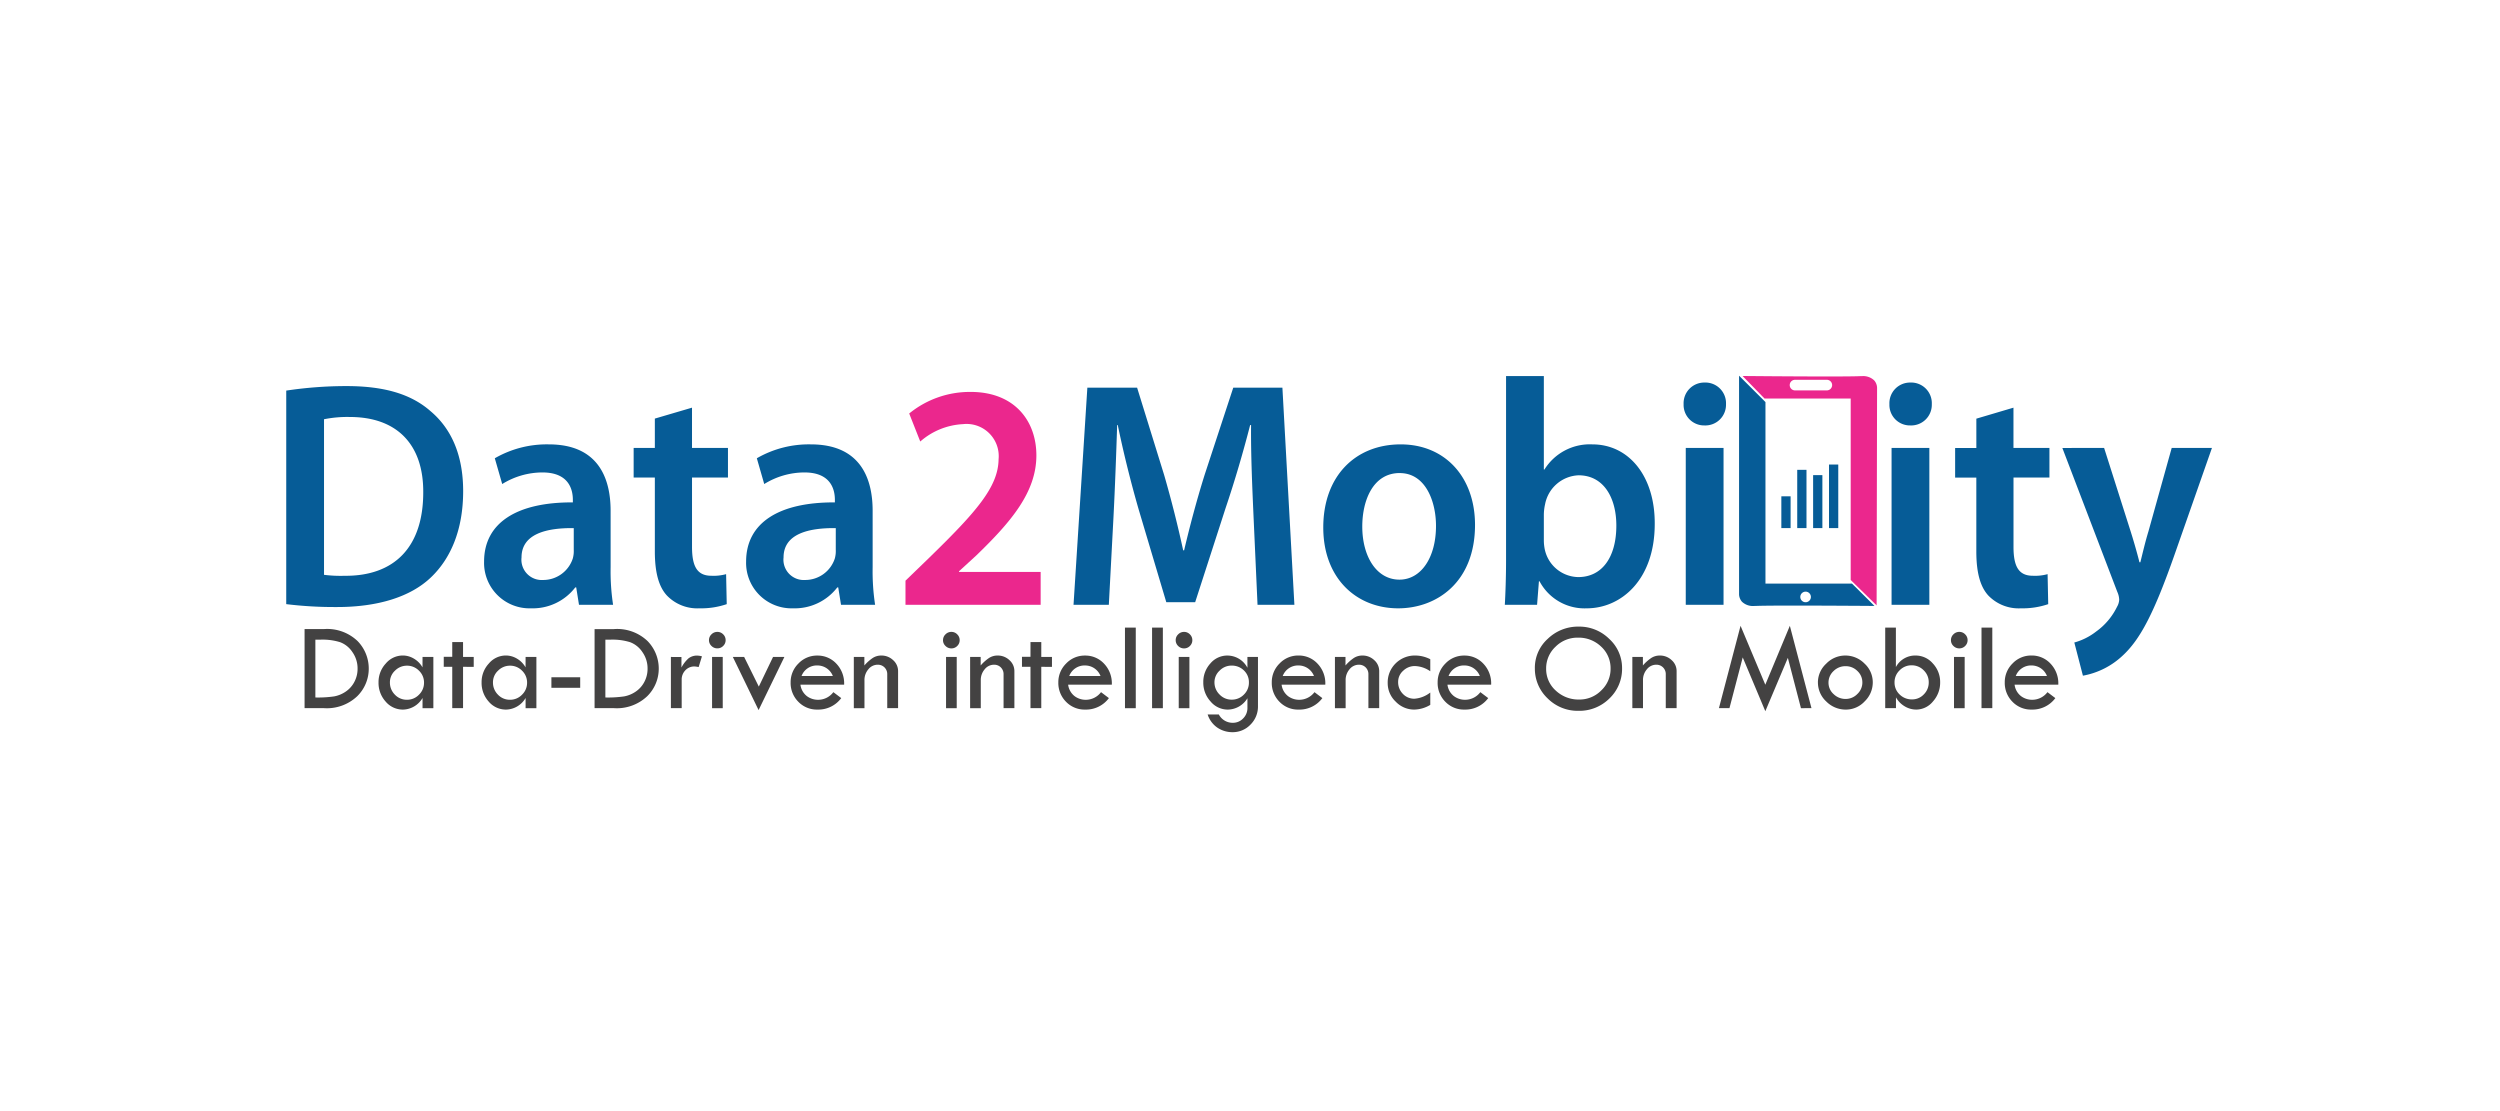 <svg xmlns="http://www.w3.org/2000/svg" xmlns:xlink="http://www.w3.org/1999/xlink" width="270" height="120" viewBox="0 0 270 120">
  <defs>
    <clipPath id="clip-_04_data2mobility">
      <rect width="270" height="120"/>
    </clipPath>
  </defs>
  <g id="_04_data2mobility" data-name="04_data2mobility" clip-path="url(#clip-_04_data2mobility)">
    <g id="Group_8602" data-name="Group 8602" transform="translate(-7.146 -3.037)">
      <path id="Path_17363" data-name="Path 17363" d="M2.059,4.039a43.325,43.325,0,0,0,5.507.313c4.346,0,7.9-1.078,10.118-3.2,2.123-2.018,3.483-5.114,3.483-9.323,0-3.966-1.327-6.783-3.517-8.627-2.057-1.809-4.91-2.713-9.09-2.713a43.868,43.868,0,0,0-6.5.487ZM6.14-15.929a12.693,12.693,0,0,1,2.787-.244c5.109,0,7.962,2.992,7.929,8.14,0,5.948-3.152,9.044-8.46,9.01A14.5,14.5,0,0,1,6.14.873ZM37.092-6.049c0-3.722-1.493-7.166-6.668-7.166a11.213,11.213,0,0,0-5.839,1.5l.8,2.783a8.261,8.261,0,0,1,4.346-1.252c2.853,0,3.284,1.844,3.284,2.957v.278c-5.972-.035-9.588,2.157-9.588,6.4A4.91,4.91,0,0,0,28.5,4.491,5.8,5.8,0,0,0,33.277,2.23h.1l.3,1.878h3.682a23.937,23.937,0,0,1-.265-4.07ZM33.111-1.84a3.023,3.023,0,0,1-.1.939A3.365,3.365,0,0,1,29.793,1.43a2.193,2.193,0,0,1-2.322-2.435c0-2.574,2.754-3.2,5.64-3.166ZM41.869-16v3.166H39.58v3.2h2.289v7.966c0,2.226.4,3.792,1.294,4.766A4.557,4.557,0,0,0,46.68,4.491a8.574,8.574,0,0,0,2.953-.452L49.566.8a5.08,5.08,0,0,1-1.592.174c-1.559,0-2.09-1.044-2.09-3.131V-9.632h3.882v-3.2H45.883v-4.348ZM65.391-6.049c0-3.722-1.493-7.166-6.668-7.166a11.213,11.213,0,0,0-5.839,1.5l.8,2.783a8.261,8.261,0,0,1,4.346-1.252c2.853,0,3.284,1.844,3.284,2.957v.278c-5.972-.035-9.588,2.157-9.588,6.4A4.91,4.91,0,0,0,56.8,4.491,5.8,5.8,0,0,0,61.575,2.23h.1l.3,1.878h3.682a23.937,23.937,0,0,1-.265-4.07ZM61.409-1.84a3.023,3.023,0,0,1-.1.939A3.365,3.365,0,0,1,58.092,1.43,2.193,2.193,0,0,1,55.77-1.005c0-2.574,2.754-3.2,5.64-3.166Zm45.55,5.948h3.981l-1.294-23.446h-5.308l-3.085,9.392C100.39-7.2,99.627-4.31,99.03-1.771h-.1c-.564-2.609-1.261-5.392-2.057-8.14l-2.919-9.427H88.58L87.087,4.108H90.9l.5-9.427c.166-3.2.3-6.922.4-9.984h.066c.6,2.922,1.393,6.122,2.256,9.114L97.106,3.83h3.118l3.284-10.158c1-2.957,1.924-6.122,2.654-8.975h.1c-.033,3.166.133,6.818.265,9.844Zm15.46-17.323c-4.877,0-8.36,3.409-8.36,8.975,0,5.461,3.55,8.731,8.095,8.731,4.114,0,8.294-2.783,8.294-9.01C130.447-9.667,127.229-13.215,122.419-13.215Zm-.1,3.1c2.787,0,3.915,3.061,3.915,5.7,0,3.444-1.626,5.809-3.948,5.809-2.455,0-4.014-2.47-4.014-5.74C118.272-7.163,119.433-10.119,122.319-10.119ZM133.8-.658c0,1.739-.066,3.618-.133,4.766h3.483l.2-2.539h.066a5.5,5.5,0,0,0,5.109,2.922c3.649,0,7.332-3.026,7.332-9.114.033-5.148-2.787-8.592-6.735-8.592a5.77,5.77,0,0,0-5.175,2.713h-.066V-20.59H133.8Zm4.081-4.974a5.346,5.346,0,0,1,.133-1.113,3.84,3.84,0,0,1,3.616-3.131c2.72,0,4.081,2.435,4.081,5.427,0,3.444-1.559,5.566-4.114,5.566a3.768,3.768,0,0,1-3.616-2.992,4.942,4.942,0,0,1-.1-1.009Zm19.408,9.74V-12.833h-4.081V4.108Zm-2.024-24a2.231,2.231,0,0,0-2.289,2.331,2.215,2.215,0,0,0,2.256,2.3,2.231,2.231,0,0,0,2.322-2.3A2.231,2.231,0,0,0,155.262-19.894Zm24.251,24V-12.833h-4.081V4.108Zm-2.024-24a2.231,2.231,0,0,0-2.289,2.331,2.215,2.215,0,0,0,2.256,2.3,2.231,2.231,0,0,0,2.322-2.3A2.231,2.231,0,0,0,177.49-19.894Zm7.1,3.9v3.166H182.3v3.2h2.289v7.966c0,2.226.4,3.792,1.294,4.766A4.557,4.557,0,0,0,189.4,4.491a8.575,8.575,0,0,0,2.953-.452L192.286.8a5.08,5.08,0,0,1-1.592.174c-1.559,0-2.09-1.044-2.09-3.131V-9.632h3.881v-3.2H188.6v-4.348Zm9.289,3.166,5.938,15.549a2.228,2.228,0,0,1,.2.835,1.653,1.653,0,0,1-.232.765A7.111,7.111,0,0,1,197.527,7a6.73,6.73,0,0,1-2.355,1.183l.929,3.583a8.436,8.436,0,0,0,4.28-2.157c1.891-1.739,3.384-4.557,5.607-10.888l4.047-11.549h-4.346l-2.521,9.044c-.332,1.078-.63,2.365-.863,3.3h-.1c-.232-.939-.6-2.226-.929-3.27l-2.886-9.079Z" transform="translate(36 64.245)" fill="#065c97"/>
      <path id="P" d="M75.12,3.894V.345H66.3V.276l1.858-1.7c3.782-3.653,6.5-6.853,6.5-10.818,0-3.687-2.322-6.853-7.1-6.853a10.361,10.361,0,0,0-6.635,2.331l1.194,3.026a7.569,7.569,0,0,1,4.611-1.878,3.476,3.476,0,0,1,3.848,3.792c-.033,2.992-2.422,5.7-7.5,10.645l-2.554,2.47V3.894Z" transform="translate(44.417 64.46)" fill="#eb278d"/>
      <path id="Subtraction_2" data-name="Subtraction 2" d="M1.629,24.868a1.712,1.712,0,0,1-1.312-.456A1.27,1.27,0,0,1,0,23.543V0L2.852,2.851v19.6h9.34l.228.225c.417.413,1.394,1.38,2.205,2.189-.041,0-4.9-.039-8.646-.039-2.206,0-3.61.013-4.175.039C1.742,24.866,1.684,24.868,1.629,24.868Zm5.558-1.547a.572.572,0,1,0,.572.572A.573.573,0,0,0,7.187,23.321Z" transform="translate(194.964 43.614)" fill="#065c97"/>
      <path id="Subtraction_1" data-name="Subtraction 1" d="M14.477,24.775l0,0-2.8-2.743V2.432H2.368L0,0C.062,0,5.366.053,9.136.053,11,.053,12.21.041,12.723.016c.06,0,.118,0,.175,0a1.714,1.714,0,0,1,1.313.456,1.255,1.255,0,0,1,.315.869l-.049,23.435ZM5.664.412a.572.572,0,0,0,0,1.144H9.1A.572.572,0,0,0,9.1.412Z" transform="translate(195.344 43.644)" fill="#eb278d"/>
      <g id="Group_8601" data-name="Group 8601" transform="translate(200.031 53.207)">
        <line id="Line_1" data-name="Line 1" y2="6.292" transform="translate(1.716 0.572)" fill="none" stroke="#065c97" stroke-width="1"/>
        <line id="Line_4" data-name="Line 4" y2="3.432" transform="translate(0 3.432)" fill="none" stroke="#065c97" stroke-width="1"/>
        <line id="Line_2" data-name="Line 2" y2="5.72" transform="translate(3.432 1.144)" fill="none" stroke="#065c97" stroke-width="1"/>
        <line id="Line_3" data-name="Line 3" y2="6.864" transform="translate(5.148)" fill="none" stroke="#065c97" stroke-width="1"/>
      </g>
      <path id="Path_17366" data-name="Path 17366" d="M.791-7.42H2.862a4.746,4.746,0,0,1,3.66,1.3,4.256,4.256,0,0,1,1.2,2.969A4.177,4.177,0,0,1,6.482-.174,4.765,4.765,0,0,1,2.876,1.119H.791Zm1.166,1.14V-.033h.067A12.051,12.051,0,0,0,3.982-.151,3.248,3.248,0,0,0,5.228-.664a2.858,2.858,0,0,0,.938-1.049A3.007,3.007,0,0,0,6.515-3.15a3.045,3.045,0,0,0-.556-1.783A2.748,2.748,0,0,0,4.628-6.006a6.4,6.4,0,0,0-2.081-.275ZM13.531-4.41H14.7v5.53H13.531V.02A2.5,2.5,0,0,1,11.42,1.274,2.426,2.426,0,0,1,9.553.416a3,3,0,0,1-.774-2.085A2.936,2.936,0,0,1,9.56-3.7a2.4,2.4,0,0,1,1.833-.868,2.333,2.333,0,0,1,1.233.355,2.527,2.527,0,0,1,.9.925Zm.161,2.782a1.761,1.761,0,0,0-.544-1.3,1.784,1.784,0,0,0-1.3-.54,1.789,1.789,0,0,0-1.289.536,1.7,1.7,0,0,0-.551,1.26,1.838,1.838,0,0,0,.537,1.334,1.754,1.754,0,0,0,1.3.55,1.773,1.773,0,0,0,1.3-.546A1.776,1.776,0,0,0,13.692-1.629Zm3.048-4.39h1.166V-4.41h1.153v1.066H17.907V1.119H16.74V-3.345h-.918V-4.424h.918ZM24.661-4.41h1.166v5.53H24.661V.02A2.5,2.5,0,0,1,22.55,1.274,2.426,2.426,0,0,1,20.683.416a3,3,0,0,1-.774-2.085A2.936,2.936,0,0,1,20.69-3.7a2.4,2.4,0,0,1,1.833-.868,2.333,2.333,0,0,1,1.233.355,2.527,2.527,0,0,1,.9.925Zm.161,2.782a1.761,1.761,0,0,0-.544-1.3,1.784,1.784,0,0,0-1.3-.54,1.789,1.789,0,0,0-1.289.536,1.7,1.7,0,0,0-.551,1.26,1.838,1.838,0,0,0,.537,1.334,1.754,1.754,0,0,0,1.3.55,1.773,1.773,0,0,0,1.3-.546A1.776,1.776,0,0,0,24.822-1.629Zm2.626-.59h3.11v1.14h-3.11Zm4.663-5.2h2.071a4.746,4.746,0,0,1,3.66,1.3,4.256,4.256,0,0,1,1.2,2.969A4.177,4.177,0,0,1,37.8-.174,4.765,4.765,0,0,1,34.2,1.119H32.111Zm1.166,1.14V-.033h.067A12.051,12.051,0,0,0,35.3-.151a3.248,3.248,0,0,0,1.247-.513,2.858,2.858,0,0,0,.938-1.049,3.007,3.007,0,0,0,.349-1.438,3.045,3.045,0,0,0-.556-1.783,2.748,2.748,0,0,0-1.331-1.072,6.4,6.4,0,0,0-2.081-.275Zm8.216,1.87v1.14a3.548,3.548,0,0,1,.761-.989,1.479,1.479,0,0,1,.969-.3,2.123,2.123,0,0,1,.483.08L43.35-3.318a2.9,2.9,0,0,0-.442-.067,1.32,1.32,0,0,0-.989.412,1.421,1.421,0,0,0-.4,1.029V1.119H40.354V-4.41Zm2.974-1.817a.851.851,0,0,1,.268-.627.875.875,0,0,1,.637-.265A.857.857,0,0,1,46-6.854a.857.857,0,0,1,.265.627A.853.853,0,0,1,46-5.6a.862.862,0,0,1-.627.261.881.881,0,0,1-.637-.261A.848.848,0,0,1,44.467-6.227ZM44.8-4.41h1.153v5.53H44.8Zm2.244,0h1.222l1.582,3.2,1.537-3.2H52.61L49.825,1.327Zm12.023,2.99H54.344a1.858,1.858,0,0,0,.7,1.243,2,2,0,0,0,1.19.392A2.062,2.062,0,0,0,57.9-.61l.851.643a3.079,3.079,0,0,1-2.567,1.24A2.78,2.78,0,0,1,54.116.429a2.872,2.872,0,0,1-.831-2.1A2.815,2.815,0,0,1,54.126-3.7a2.762,2.762,0,0,1,2.054-.861,2.751,2.751,0,0,1,2.044.875A3.071,3.071,0,0,1,59.063-1.421Zm-4.6-.932h3.378a1.786,1.786,0,0,0-1.662-1.14A1.764,1.764,0,0,0,54.464-2.353Zm5.642,3.472V-4.41h1.14v.918a4.636,4.636,0,0,1,.912-.814,1.673,1.673,0,0,1,.912-.258,1.817,1.817,0,0,1,1.284.5,1.572,1.572,0,0,1,.533,1.193V1.119H63.719V-2.534a1.015,1.015,0,0,0-.292-.744,1,1,0,0,0-.741-.295,1.284,1.284,0,0,0-1.005.493,1.767,1.767,0,0,0-.422,1.19v3.01Zm9.635-7.346a.851.851,0,0,1,.268-.627.875.875,0,0,1,.637-.265.857.857,0,0,1,.627.265.857.857,0,0,1,.265.627.853.853,0,0,1-.265.63.862.862,0,0,1-.627.261A.881.881,0,0,1,70.01-5.6.848.848,0,0,1,69.741-6.227ZM70.07-4.41h1.153v5.53H70.07Zm2.6,5.53V-4.41h1.14v.918a4.636,4.636,0,0,1,.912-.814,1.673,1.673,0,0,1,.912-.258,1.817,1.817,0,0,1,1.284.5,1.572,1.572,0,0,1,.533,1.193V1.119H76.282V-2.534a1.015,1.015,0,0,0-.292-.744,1,1,0,0,0-.741-.295,1.284,1.284,0,0,0-1.005.493,1.767,1.767,0,0,0-.422,1.19v3.01Zm6.52-7.139h1.166V-4.41h1.153v1.066H80.355V1.119H79.189V-3.345H78.27V-4.424h.918Zm8.786,4.6H83.256a1.858,1.858,0,0,0,.7,1.243,2,2,0,0,0,1.19.392A2.062,2.062,0,0,0,86.808-.61l.851.643a3.079,3.079,0,0,1-2.567,1.24A2.78,2.78,0,0,1,83.028.429a2.872,2.872,0,0,1-.831-2.1A2.815,2.815,0,0,1,83.038-3.7a2.762,2.762,0,0,1,2.054-.861,2.751,2.751,0,0,1,2.044.875A3.071,3.071,0,0,1,87.974-1.421Zm-4.6-.932h3.378a1.786,1.786,0,0,0-1.662-1.14A1.764,1.764,0,0,0,83.376-2.353Zm6.017-5.228H90.56v8.7H89.394Zm2.927,0h1.166v8.7H92.321Zm2.552,1.354a.851.851,0,0,1,.268-.627.875.875,0,0,1,.637-.265.857.857,0,0,1,.627.265.857.857,0,0,1,.265.627.853.853,0,0,1-.265.63.862.862,0,0,1-.627.261.881.881,0,0,1-.637-.261A.848.848,0,0,1,94.873-6.227ZM95.2-4.41h1.153v5.53H95.2Zm7.418,0h1.14V.9a2.738,2.738,0,0,1-.808,1.994A2.64,2.64,0,0,1,101,3.714a2.891,2.891,0,0,1-1.6-.473A2.724,2.724,0,0,1,98.323,1.8h1.207a1.682,1.682,0,0,0,1.508.9,1.509,1.509,0,0,0,1.119-.473,1.566,1.566,0,0,0,.463-1.136V.047a2.512,2.512,0,0,1-2.132,1.227A2.414,2.414,0,0,1,98.641.4a2.989,2.989,0,0,1-.788-2.068,2.947,2.947,0,0,1,.767-2.044,2.38,2.38,0,0,1,1.827-.851,2.448,2.448,0,0,1,2.172,1.32Zm.161,2.755a1.737,1.737,0,0,0-.54-1.3,1.847,1.847,0,0,0-1.337-.523,1.788,1.788,0,0,0-1.287.543,1.7,1.7,0,0,0-.556,1.253,1.823,1.823,0,0,0,.55,1.327A1.775,1.775,0,0,0,100.917.2a1.8,1.8,0,0,0,1.317-.543A1.784,1.784,0,0,0,102.78-1.656Zm8.249.235h-4.719a1.858,1.858,0,0,0,.7,1.243,2,2,0,0,0,1.19.392,2.062,2.062,0,0,0,1.662-.824l.851.643a3.079,3.079,0,0,1-2.567,1.24,2.78,2.78,0,0,1-2.065-.845,2.872,2.872,0,0,1-.831-2.1,2.815,2.815,0,0,1,.841-2.034,2.762,2.762,0,0,1,2.054-.861,2.751,2.751,0,0,1,2.044.875A3.071,3.071,0,0,1,111.03-1.421Zm-4.6-.932h3.378a1.786,1.786,0,0,0-1.662-1.14A1.764,1.764,0,0,0,106.431-2.353Zm5.642,3.472V-4.41h1.14v.918a4.636,4.636,0,0,1,.912-.814,1.673,1.673,0,0,1,.912-.258,1.817,1.817,0,0,1,1.284.5,1.572,1.572,0,0,1,.533,1.193V1.119h-1.166V-2.534a1.015,1.015,0,0,0-.292-.744,1,1,0,0,0-.741-.295,1.284,1.284,0,0,0-1.005.493,1.767,1.767,0,0,0-.422,1.19v3.01ZM122.367-.57V.764a3.481,3.481,0,0,1-1.729.509A2.752,2.752,0,0,1,118.63.412a2.737,2.737,0,0,1-.861-1.994,2.877,2.877,0,0,1,.858-2.135,2.937,2.937,0,0,1,2.152-.848,3.589,3.589,0,0,1,1.589.4v1.3a3.106,3.106,0,0,0-1.662-.563,1.793,1.793,0,0,0-1.267.509,1.587,1.587,0,0,0-.543,1.193,1.793,1.793,0,0,0,.509,1.3A1.669,1.669,0,0,0,120.651.1,3.131,3.131,0,0,0,122.367-.57Zm6.574-.851h-4.719a1.858,1.858,0,0,0,.7,1.243,2,2,0,0,0,1.19.392,2.062,2.062,0,0,0,1.662-.824l.851.643a3.079,3.079,0,0,1-2.567,1.24,2.78,2.78,0,0,1-2.065-.845,2.872,2.872,0,0,1-.831-2.1A2.815,2.815,0,0,1,124-3.7a2.762,2.762,0,0,1,2.054-.861,2.751,2.751,0,0,1,2.044.875A3.071,3.071,0,0,1,128.941-1.421Zm-4.6-.932h3.378a1.786,1.786,0,0,0-1.662-1.14A1.764,1.764,0,0,0,124.343-2.353Zm9.32-.848a4.208,4.208,0,0,1,1.394-3.168,4.7,4.7,0,0,1,3.351-1.319,4.581,4.581,0,0,1,3.291,1.33A4.237,4.237,0,0,1,143.08-3.2,4.4,4.4,0,0,1,141.716.071a4.6,4.6,0,0,1-3.348,1.336A4.584,4.584,0,0,1,135.037.061,4.4,4.4,0,0,1,133.663-3.2Zm8.178.054a3.154,3.154,0,0,0-1.019-2.381,3.5,3.5,0,0,0-2.507-.968,3.346,3.346,0,0,0-2.423.984,3.185,3.185,0,0,0-1.009,2.364A3.115,3.115,0,0,0,135.918-.78a3.578,3.578,0,0,0,2.537.968A3.278,3.278,0,0,0,140.838-.8,3.184,3.184,0,0,0,141.84-3.147Zm2.351,4.266V-4.41h1.14v.918a4.636,4.636,0,0,1,.912-.814,1.673,1.673,0,0,1,.912-.258,1.817,1.817,0,0,1,1.284.5,1.572,1.572,0,0,1,.533,1.193V1.119H147.8V-2.534a1.015,1.015,0,0,0-.292-.744,1,1,0,0,0-.741-.295,1.284,1.284,0,0,0-1.005.493,1.767,1.767,0,0,0-.422,1.19v3.01ZM161.2-7.775l2.336,8.895H162.4l-1.414-5.435-2.434,5.763-2.441-5.811-1.433,5.482h-1.137l2.336-8.895,2.673,6.364Zm3.031,6.106a2.753,2.753,0,0,1,.895-2.014,2.846,2.846,0,0,1,2.054-.881,2.894,2.894,0,0,1,2.085.868,2.744,2.744,0,0,1,.891,2.028,2.841,2.841,0,0,1-.875,2.054,2.756,2.756,0,0,1-2.021.888A2.949,2.949,0,0,1,165.135.4,2.79,2.79,0,0,1,164.234-1.669Zm4.8,0a1.653,1.653,0,0,0-.536-1.226,1.766,1.766,0,0,0-1.274-.52,1.812,1.812,0,0,0-1.3.527,1.689,1.689,0,0,0-.546,1.259A1.634,1.634,0,0,0,165.926-.4a1.825,1.825,0,0,0,1.3.524,1.745,1.745,0,0,0,1.267-.537A1.7,1.7,0,0,0,169.033-1.666ZM171.5-7.581h1.153v4.263a2.351,2.351,0,0,1,2.132-1.247,2.446,2.446,0,0,1,1.86.858,2.912,2.912,0,0,1,.788,2.038,3.025,3.025,0,0,1-.774,2.061,2.341,2.341,0,0,1-1.806.881A2.425,2.425,0,0,1,173.6.918a2.561,2.561,0,0,1-.938-.965V1.119H171.5Zm4.7,5.912a1.763,1.763,0,0,0-.543-1.3,1.8,1.8,0,0,0-1.314-.54,1.764,1.764,0,0,0-1.29.546,1.764,1.764,0,0,0-.546,1.29,1.759,1.759,0,0,0,.546,1.31A1.85,1.85,0,0,0,174.4.174a1.718,1.718,0,0,0,1.27-.543A1.791,1.791,0,0,0,176.2-1.669Zm2.4-4.558a.851.851,0,0,1,.268-.627.875.875,0,0,1,.637-.265.857.857,0,0,1,.627.265.857.857,0,0,1,.265.627.853.853,0,0,1-.265.63.862.862,0,0,1-.627.261.881.881,0,0,1-.637-.261A.848.848,0,0,1,178.6-6.227Zm.328,1.817h1.153v5.53H178.93ZM181.9-7.581h1.166v8.7H181.9Zm8.29,6.16h-4.719a1.858,1.858,0,0,0,.7,1.243,2,2,0,0,0,1.19.392,2.062,2.062,0,0,0,1.662-.824l.851.643a3.079,3.079,0,0,1-2.567,1.24,2.78,2.78,0,0,1-2.065-.845,2.872,2.872,0,0,1-.831-2.1,2.815,2.815,0,0,1,.841-2.034,2.762,2.762,0,0,1,2.054-.861,2.751,2.751,0,0,1,2.044.875A3.071,3.071,0,0,1,190.193-1.421Zm-4.6-.932h3.378a1.786,1.786,0,0,0-1.662-1.14A1.764,1.764,0,0,0,185.6-2.353Z" transform="translate(39.249 78.399)" fill="#434242"/>
    </g>
  </g>
</svg>
